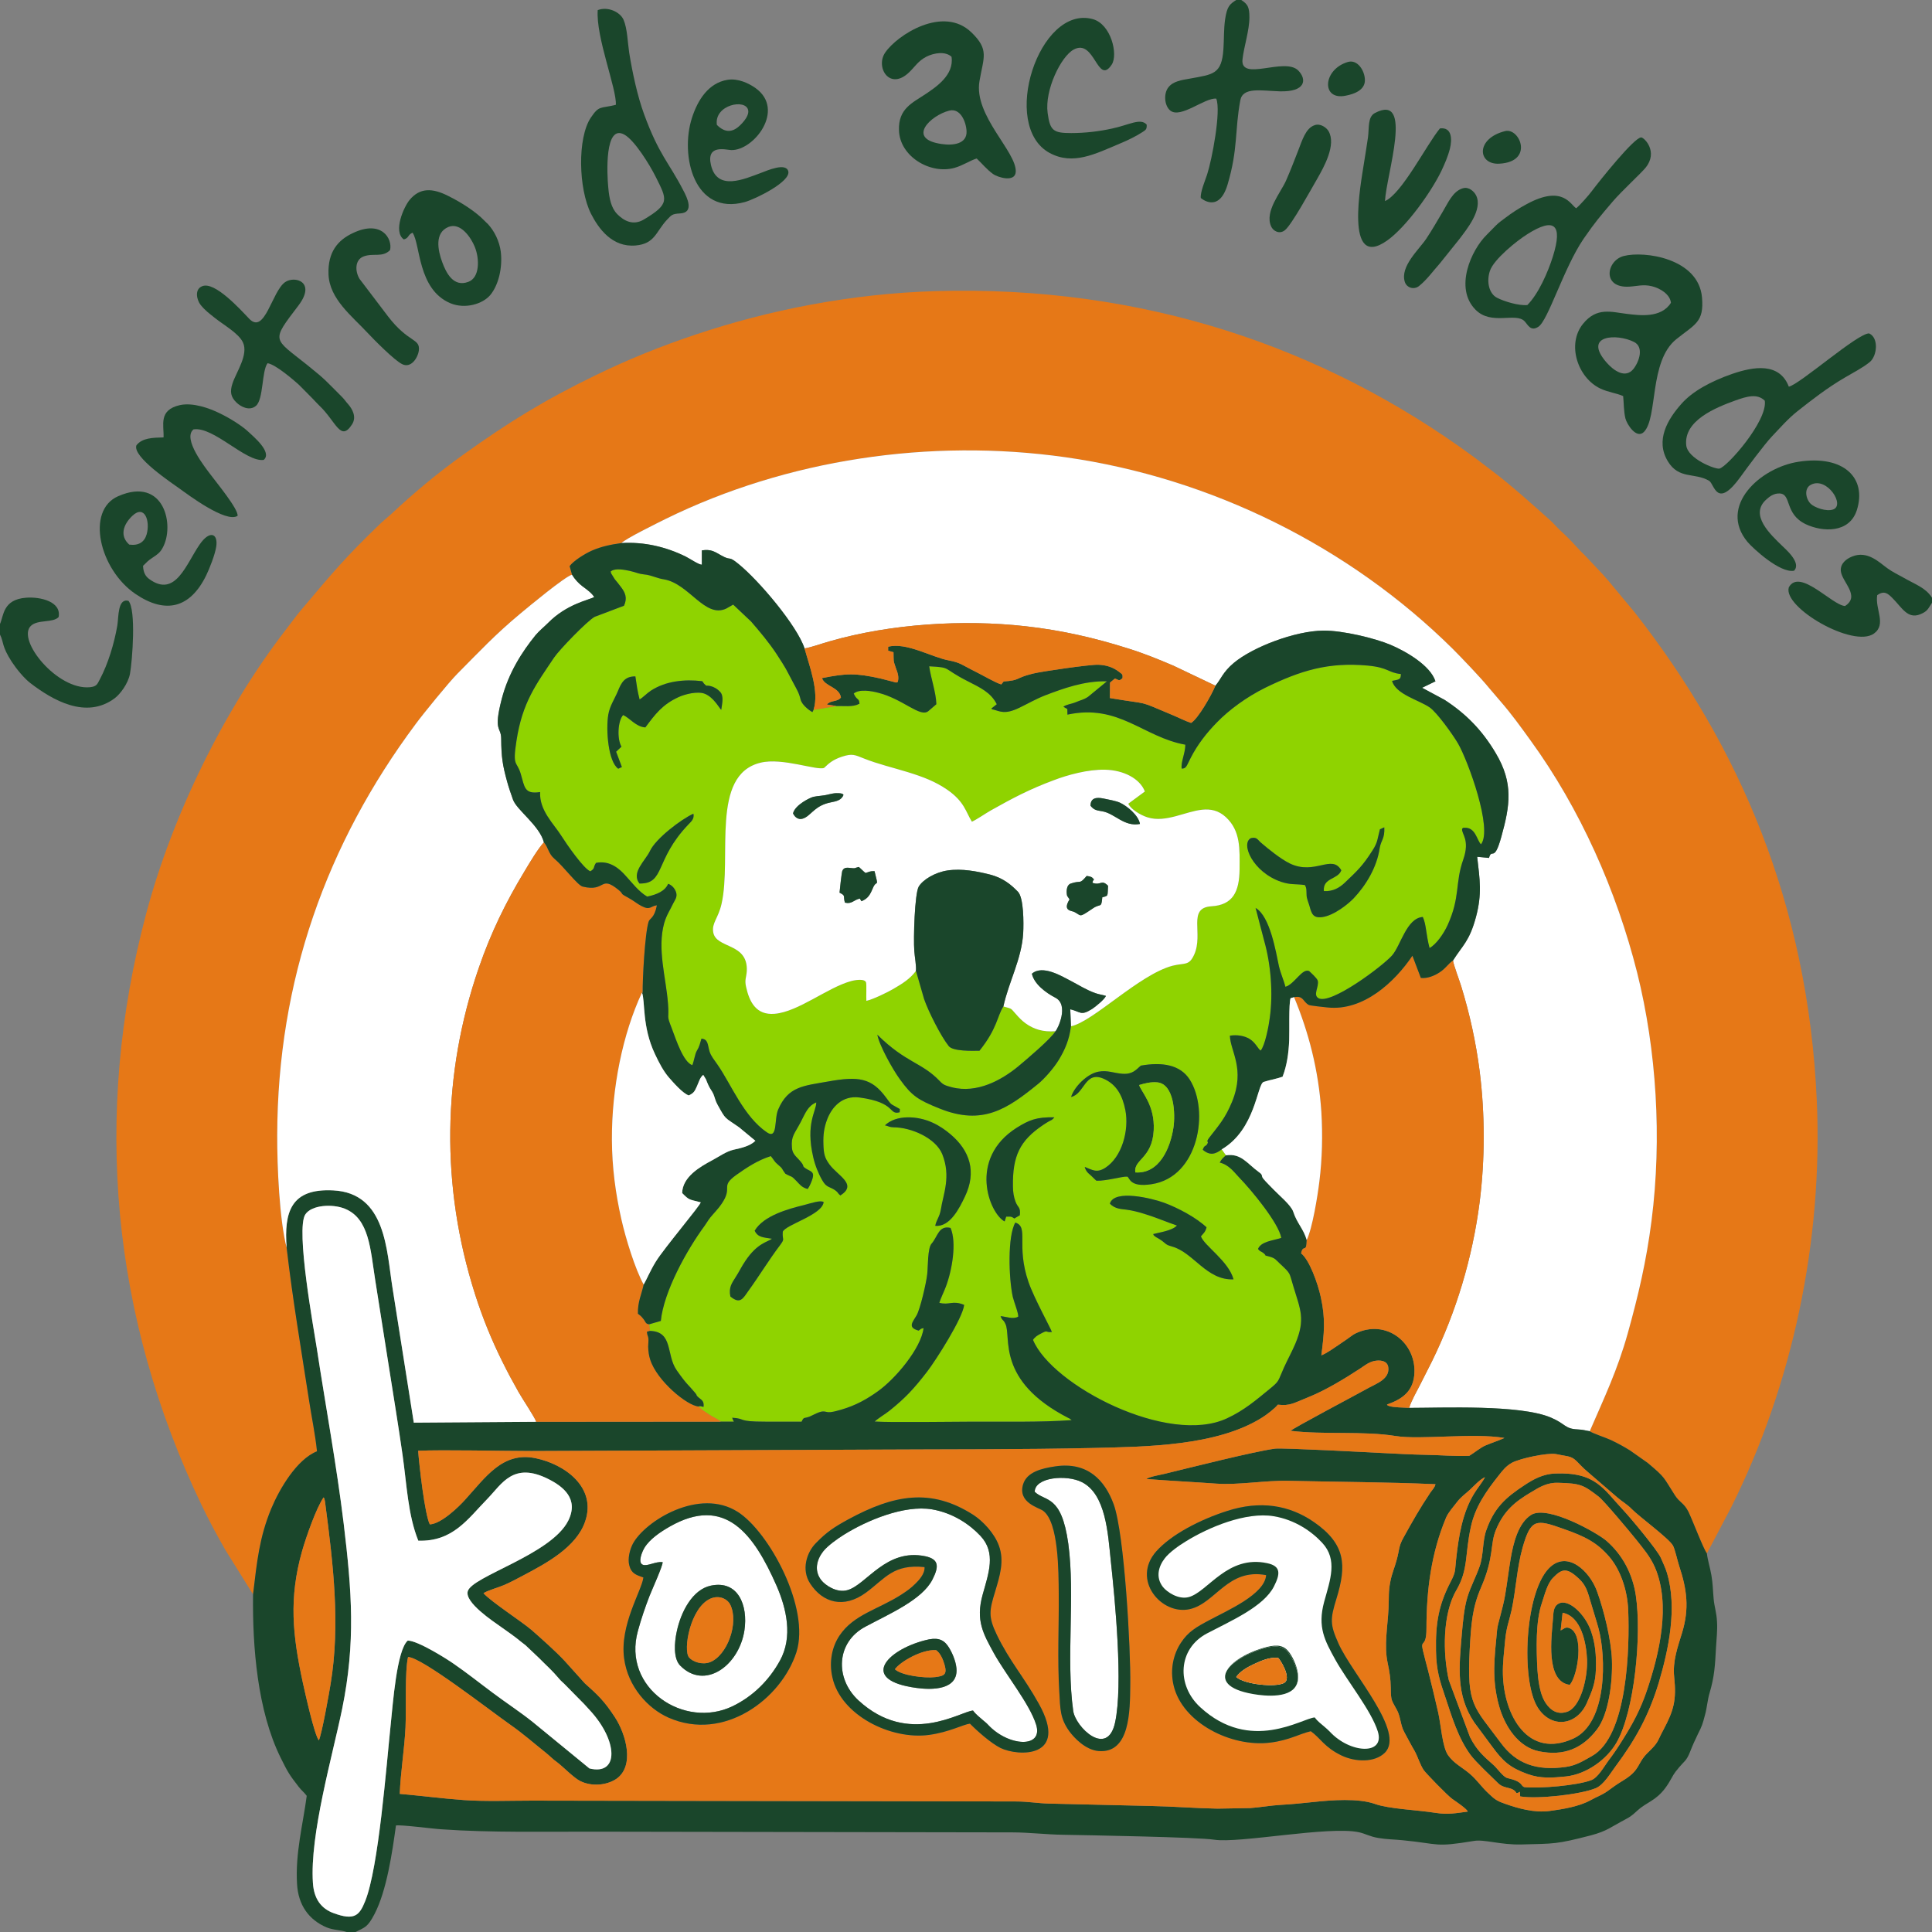 <?xml version="1.0" encoding="UTF-8"?>
<!DOCTYPE svg PUBLIC "-//W3C//DTD SVG 1.1//EN" "http://www.w3.org/Graphics/SVG/1.1/DTD/svg11.dtd">
<!-- Creator: CorelDRAW X8 -->
<svg xmlns="http://www.w3.org/2000/svg" xml:space="preserve" width="140px" height="140px" version="1.1" style="shape-rendering:geometricPrecision; text-rendering:geometricPrecision; image-rendering:optimizeQuality; fill-rule:evenodd; clip-rule:evenodd"
viewBox="0 0 13750 13750"
 xmlns:xlink="http://www.w3.org/1999/xlink">
 <rect x="0" y="0" width="13750" height="13750" fill="#808080" stroke="none"/>
 <defs>
  <style type="text/css">
   <![CDATA[
    .fil4 {fill:#19462B}
    .fil3 {fill:#1A462B}
    .fil1 {fill:#8FD300}
    .fil0 {fill:#E67817}
    .fil2 {fill:white}
   ]]>
  </style>
 </defs>
 <g id="Capa_x0020_1">
  <path class="fil0" d="M1801 11347c28,-235 45,-405 129,-609 60,-144 183,-352 326,-409 -12,-119 -39,-247 -57,-366 -57,-369 -115,-706 -159,-1083 -51,-198 -68,-580 -67,-802 3,-1099 350,-2073 986,-2926 53,-72 238,-299 296,-357 161,-162 266,-276 447,-427 66,-55 318,-264 369,-278l-17 -61c26,-36 105,-87 160,-111 65,-28 129,-42 209,-53 29,-31 255,-142 315,-172 864,-424 1880,-575 2844,-439 1043,148 2022,638 2755,1362 62,62 203,209 262,282l82 96c75,86 142,179 212,276 353,486 612,1070 759,1654 137,550 177,1176 102,1763 -37,291 -95,535 -169,801 -73,262 -167,458 -271,698 17,14 120,48 149,62 55,26 91,46 138,75l125 88c132,111 109,99 195,232 34,52 64,53 96,117 36,77 103,256 131,296l171 -325c439,-876 656,-1903 611,-2900 -62,-1391 -551,-2521 -1293,-3469l-172 -207c-19,-24 -38,-43 -57,-66l-123 -131c-42,-39 -80,-85 -122,-127 -22,-22 -40,-39 -63,-60 -23,-22 -41,-44 -65,-66 -113,-101 -277,-249 -404,-345 -51,-38 -93,-72 -145,-110 -1062,-779 -2351,-1222 -3831,-1178 -598,18 -1183,134 -1704,309 -252,84 -485,179 -713,290 -364,177 -616,332 -941,565 -182,130 -351,271 -512,422l-70 61c-253,242 -349,358 -570,620 -38,45 -73,94 -111,143 -437,566 -806,1316 -993,2018 -384,1441 -245,2877 392,4208 54,113 113,222 174,328l194 311z"/>
  <path class="fil1" d="M8239 8811c-9,-5 -9,-4 -17,-10 -18,-14 -6,-4 -15,-18 44,-12 136,-24 169,-61 -77,-26 -152,-59 -232,-83 -43,-13 -82,-24 -128,-30 -31,-4 -82,-4 -117,-43 31,-105 304,-36 386,-6 100,37 229,106 302,175 -9,35 -22,42 -40,64 23,67 197,176 232,306 -191,9 -284,-190 -436,-233 -61,-17 -36,-21 -104,-61zm-2868 -52c63,-107 238,-155 352,-183 51,-13 115,-36 139,-21 -10,92 -269,160 -291,211 -5,65 19,44 -21,98 -78,103 -146,216 -225,325 -37,52 -57,96 -127,38 -13,-66 11,-95 39,-140 24,-37 41,-74 67,-112 87,-131 162,-136 190,-159 -62,-10 -100,-9 -123,-57zm1264 -770c50,22 95,54 129,83 139,117 188,268 103,445 -37,77 -105,218 -211,207 9,-44 31,-62 40,-116 17,-110 74,-234 10,-394 -47,-115 -222,-191 -347,-191 -30,-1 -34,-8 -61,-14 80,-77 232,-68 337,-20zm515 704c-108,-56 -263,-446 86,-667 87,-54 140,-77 268,-74 -18,22 -19,17 -43,31 -15,8 -27,17 -38,24 -165,111 -217,220 -214,436 0,38 6,77 18,108 17,47 38,37 31,98l-39 23c-23,-17 -29,-13 -58,-13l-11 34zm969 -1109c153,-27 281,-6 348,99 141,221 65,695 -272,745 -157,24 -154,-46 -172,-54 -36,-3 -149,32 -220,29 -18,-15 -26,-26 -47,-44 -17,-14 -29,-27 -36,-54 54,21 85,45 145,7 121,-77 172,-270 144,-412 -20,-100 -60,-181 -155,-223 -134,-58 -135,109 -231,130 21,-71 115,-166 195,-180 65,-12 110,11 171,15 73,5 97,-30 130,-58zm1733 -1696c4,83 -23,89 -33,149 -20,137 -99,265 -183,354 -38,41 -142,125 -226,136 -67,9 -76,-27 -91,-81 -7,-24 -19,-50 -20,-73 -2,-34 2,-49 -12,-74 -67,-10 -100,0 -169,-23 -201,-68 -291,-273 -215,-311 43,-10 47,12 72,33 56,48 139,115 204,147 179,87 300,-69 367,49 -24,67 -133,51 -124,148 65,4 112,-25 148,-59 90,-86 127,-119 197,-229 40,-61 35,-82 54,-152l31 -14zm-5301 400c-61,-78 41,-161 75,-232 41,-88 221,-225 309,-265 8,39 -18,57 -36,77 -242,253 -164,423 -348,420zm3071 1016c-12,97 -44,169 -86,238 -36,60 -105,138 -150,174 -215,174 -391,298 -700,173 -152,-61 -196,-89 -281,-207 -50,-68 -148,-243 -161,-318 204,202 317,196 444,330 26,28 42,32 86,44 181,47 358,-54 472,-148 59,-49 234,-197 266,-251 -89,7 -155,-14 -213,-56 -30,-22 -48,-42 -70,-67 -39,-43 -23,-35 -88,-53 -45,70 -42,155 -170,315 -52,1 -189,5 -219,-33 -56,-70 -145,-247 -175,-334l-56 -194c0,-3 -2,-4 -3,-6 -41,55 -93,88 -160,127 -41,24 -143,74 -192,85 -2,-25 2,-116 -2,-130 -8,-31 -82,-18 -109,-10 -166,46 -374,218 -541,232 -134,12 -181,-87 -204,-191 -12,-52 2,-66 5,-114 9,-204 -220,-156 -239,-276 -11,-65 36,-99 59,-200 76,-330 -82,-920 278,-1006 154,-38 402,58 452,37 37,-36 66,-59 125,-79 78,-26 94,-13 161,13 95,38 208,65 309,96 113,35 196,67 281,125 124,86 132,158 176,228 39,-18 92,-56 136,-81 155,-87 274,-150 446,-214 99,-38 245,-78 366,-75 132,3 248,63 283,155l-118 87c17,38 85,81 137,97 66,21 135,9 200,-8 133,-35 252,-91 358,7 105,98 98,226 97,372 -2,158 -47,253 -201,262 -173,11 -54,194 -122,344 -37,82 -67,57 -154,79 -238,63 -564,398 -723,431zm-3222 -1833c-71,-49 -89,-275 -71,-384 11,-64 43,-108 68,-167 25,-62 49,-107 125,-106 10,69 14,100 30,164 27,-16 49,-42 81,-63 105,-68 237,-82 365,-67 12,18 13,19 28,32 0,0 53,-6 100,45 27,30 13,84 7,127 -16,-15 -53,-88 -116,-114 -51,-21 -141,2 -187,23 -116,53 -167,122 -237,216 -67,-4 -111,-67 -158,-88 -38,40 -45,170 -12,225l-38 36 41 109 -26 12zm220 3954l6 47c167,5 113,170 190,280 75,107 78,97 133,163 16,19 0,11 23,31 22,19 40,24 35,67 -13,-2 -21,-9 -35,-3 15,19 49,39 73,56 24,17 68,35 85,52l93 0c-8,-17 -6,-9 -12,-28 102,6 30,28 234,28 87,0 174,1 260,0 17,-38 17,-20 59,-37 19,-8 45,-23 66,-30 41,-14 47,3 82,-1 21,-2 57,-12 77,-18 105,-31 181,-75 257,-129 125,-88 310,-307 327,-451 -26,6 -16,5 -35,18 -80,-22 -45,-58 -15,-108 26,-45 69,-230 76,-294 6,-52 2,-185 31,-217 44,-50 50,-132 135,-112 45,104 11,302 -34,420 -15,39 -34,76 -46,113 73,19 93,-20 177,15 -11,96 -201,393 -263,474 -94,122 -156,189 -270,280 -29,23 -77,51 -104,76 113,8 556,1 705,1 228,-1 471,5 697,-11l-9 -7c-9,-7 -4,-3 -14,-8 -520,-267 -403,-579 -449,-671 -17,-36 -20,-17 -34,-54 44,4 87,24 125,4 6,-16 -30,-107 -38,-141 -29,-133 -38,-433 18,-529 99,32 3,160 94,424 39,114 164,339 166,355 -52,4 -23,-18 -78,11 -25,13 -44,25 -56,45 134,324 962,755 1381,558 123,-57 209,-132 301,-207 74,-60 59,-54 103,-152 26,-58 57,-113 82,-172 74,-177 35,-243 -15,-411 -30,-98 -15,-84 -95,-159 -30,-27 -30,-38 -78,-51 -47,-13 -8,2 -39,-24 -19,-15 -22,-8 -39,-29 22,-54 105,-59 166,-79 -19,-105 -208,-335 -299,-429 -35,-36 -72,-91 -139,-107 12,-25 26,-35 44,-52l-30 -42c-45,35 -84,46 -135,3 12,-37 21,-20 33,-43 12,-22 -15,-5 13,-43 67,-87 114,-137 163,-257 95,-234 -13,-358 -16,-469 50,-8 102,0 140,23 43,26 59,70 79,83 31,-35 58,-177 65,-233 24,-174 8,-378 -39,-545l-62 -237c104,59 145,317 166,414 13,55 35,101 46,147 64,-17 119,-134 169,-112 17,16 51,46 61,67 12,43 -36,102 5,126 87,50 458,-229 524,-304 62,-70 103,-266 219,-274 25,53 22,122 48,221 47,-25 101,-102 129,-164 91,-201 51,-295 111,-466 50,-143 -15,-182 -8,-219 9,-6 -1,-6 16,-7 80,-4 88,88 118,118 86,-108 -93,-596 -163,-717 -36,-62 -151,-223 -203,-258 -80,-54 -239,-92 -267,-188 40,-10 65,-4 63,-49 -91,-9 -87,-46 -235,-60 -281,-26 -478,35 -729,157 -136,67 -262,161 -345,247 -72,73 -138,157 -187,253 -30,58 -31,77 -64,76 -7,-46 26,-110 26,-170 -301,-54 -472,-293 -839,-214l-1 -40 -28 -16c24,-18 54,-18 90,-33 37,-16 53,-16 86,-38l134 -110c-158,-5 -312,51 -440,100 -62,24 -123,59 -181,87 -108,53 -141,25 -188,14 -7,-2 -4,2 -14,-7l39 -31c-42,-84 -117,-118 -211,-166 -182,-93 -106,-95 -270,-104 12,85 49,187 51,270l-57 49c-58,48 -181,-87 -358,-131 -45,-12 -134,-28 -173,6 19,44 35,35 39,58 5,27 -2,12 -5,17 -38,22 -110,12 -157,14l-163 27 -8 16c-25,-13 -75,-52 -84,-89 -12,-50 -28,-73 -50,-115 -64,-120 -44,-90 -121,-209 -54,-82 -118,-158 -181,-231l-128 -121 -49 28c-153,72 -264,-178 -445,-208 -41,-6 -78,-24 -118,-32 -24,-4 -41,-4 -64,-11 -23,-7 -37,-12 -60,-17 -37,-8 -99,-20 -130,0 -7,13 -10,-18 -3,17l26 42c14,17 30,36 43,54 31,40 49,79 23,135l-209 79c-54,30 -251,234 -288,289 -129,192 -226,319 -268,591 -30,192 1,141 30,237 28,93 24,148 138,130 -7,131 98,227 150,310 38,60 159,235 207,254 36,-20 19,-30 41,-60 101,-20 171,47 210,91 44,47 93,114 154,149 69,-14 128,-40 149,-91 24,8 46,30 56,58 12,35 -7,56 -19,80 -24,51 -48,83 -65,142 -51,183 13,388 27,571 10,120 -14,74 27,178 32,85 82,239 146,262 12,-28 19,-79 31,-100 21,-35 22,-49 34,-89 49,4 43,43 58,92 10,32 32,58 57,94 96,138 186,369 351,481 79,53 50,-92 80,-162 71,-166 181,-169 356,-200 216,-39 309,-25 411,113 47,63 25,39 99,83l-1 23c-82,21 -21,-69 -285,-105 -125,-17 -199,70 -232,158 -21,56 -28,107 -26,171 2,73 9,100 43,147 60,82 202,142 78,221 -20,-15 -14,-19 -32,-33 -42,-32 -66,-19 -97,-75 -27,-46 -51,-106 -64,-163 -57,-243 23,-330 21,-391 -59,25 -76,73 -109,137 -45,87 -71,101 -64,185 3,38 21,55 45,80 59,62 17,44 55,69 29,19 60,20 48,66 -6,23 -22,61 -36,79 -42,-11 -56,-32 -80,-57 -41,-43 -30,-24 -79,-52 -27,-36 -16,-35 -52,-64 -25,-20 -29,-34 -51,-61 -93,29 -171,81 -246,134 -119,86 -20,82 -104,205 -23,35 -55,66 -81,98 -16,20 -26,39 -39,57 -129,175 -292,470 -313,679l-83 24z"/>
  <path class="fil2" d="M4423 3865c161,-10 317,27 457,96 30,15 92,58 115,58l0 -102c68,-10 91,10 140,37 73,41 44,-3 120,59 148,120 419,442 471,602 52,-9 125,-36 179,-51 435,-125 950,-157 1395,-107 259,29 496,84 729,158 112,35 218,78 323,123l298 142c39,-44 51,-95 131,-162 134,-112 434,-228 638,-230 137,-1 365,54 477,101 106,45 283,145 320,260l-95 46 160 86c151,98 267,215 364,379 127,213 102,372 40,595 -52,190 -67,76 -88,151l-84 -8c19,163 35,264 -8,426 -47,177 -98,206 -164,312 4,32 47,145 59,185 61,199 104,396 131,605 38,304 38,624 0,926 -51,401 -168,786 -340,1137 -29,57 -56,111 -83,164 -23,45 -66,121 -79,167 236,0 789,-25 1009,69 104,44 98,80 189,84 42,2 50,7 87,13 104,-240 198,-436 271,-698 74,-266 132,-510 169,-801 75,-587 35,-1213 -102,-1763 -147,-584 -406,-1168 -759,-1654 -70,-97 -137,-190 -212,-276l-82 -96c-59,-73 -200,-220 -262,-282 -733,-724 -1712,-1214 -2755,-1362 -964,-136 -1980,15 -2844,439 -60,30 -286,141 -315,172z"/>
  <path class="fil3" d="M2303 10657c6,9 4,3 8,20 2,6 3,18 4,25 56,427 108,858 38,1282 -11,68 -63,361 -84,402 -32,-41 -97,-335 -114,-412 -73,-338 -100,-599 -5,-935 29,-102 102,-309 153,-382zm8869 1334c57,-64 106,-363 -3,-404 -28,-11 -39,6 -62,17l14 -126c133,25 169,217 174,333 5,130 -45,340 -143,372 -83,28 -135,-31 -162,-80 -31,-57 -43,-145 -48,-216 -8,-146 -14,-348 32,-480 20,-60 38,-136 78,-177 59,-61 93,-75 168,-10 55,47 72,80 96,166 19,66 41,132 60,201 56,204 64,675 -178,786 -323,148 -495,-164 -502,-458 -2,-80 9,-162 16,-241 9,-95 27,-130 46,-215 31,-145 38,-302 78,-444 59,-207 95,-204 291,-134 158,55 240,99 325,197 76,88 130,230 136,383 10,257 -2,895 -259,1037 -58,32 -108,66 -184,77 -210,30 -355,-23 -463,-170 -192,-260 -244,-265 -222,-668 10,-175 17,-293 81,-440 95,-219 62,-306 106,-410 56,-135 136,-200 253,-269 55,-33 110,-68 190,-65 160,4 180,16 287,98 36,27 215,241 269,308 46,59 98,117 133,198 112,264 32,608 -58,874 -47,139 -103,240 -172,350 -36,58 -65,101 -103,151 -31,42 -74,121 -123,138 -100,37 -361,60 -474,49 -31,-11 -5,-38 -122,-65 -28,-7 -71,-68 -95,-90 -67,-60 -119,-101 -170,-201l-151 -406c-43,-188 -45,-470 53,-638 88,-151 60,-252 104,-452 31,-144 110,-255 198,-366 29,-37 52,-67 95,-91 62,-32 246,-70 308,-62 28,4 48,10 75,14 74,11 74,46 162,119l203 175c33,29 75,53 103,83 55,56 269,212 295,262 14,27 32,109 43,142 56,169 74,304 21,478 -30,99 -68,200 -56,314 18,167 -5,241 -75,373 -50,92 -31,87 -114,167 -78,77 -49,121 -175,197 -46,28 -72,47 -110,75 -46,32 -73,38 -121,65 -82,45 -196,64 -294,77 -107,14 -223,-19 -316,-52 -63,-22 -75,-35 -114,-71 -51,-46 -84,-99 -138,-144 -53,-45 -110,-71 -152,-130 -41,-58 -51,-217 -70,-302 -22,-98 -47,-199 -72,-299 -13,-49 -26,-98 -38,-148 -18,-78 26,-13 26,-152 0,-279 35,-541 140,-791 16,-37 51,-75 76,-108 31,-41 61,-59 95,-91 29,-27 70,-73 106,-88 -22,41 -55,79 -77,116 -84,136 -111,305 -129,470 -9,81 -2,87 -37,155 -87,166 -110,297 -106,496 2,139 27,213 66,328 47,141 92,293 180,412 38,51 145,151 197,202 44,43 103,21 130,70 18,-6 8,0 24,-10l2 33c123,21 433,-14 539,-59 56,-24 102,-104 140,-155 139,-187 235,-357 307,-594 71,-239 133,-534 59,-782 -10,-33 -30,-77 -44,-108 -24,-55 -216,-285 -266,-338 -143,-152 -196,-273 -485,-262 -89,3 -157,42 -218,82 -139,91 -218,164 -274,324 -27,78 -18,175 -47,256 -26,74 -63,142 -86,216 -24,79 -32,174 -40,261 -20,238 -43,436 88,632l129 174c75,102 124,148 251,194 93,33 173,27 273,17 146,-16 291,-120 361,-243 126,-222 179,-759 136,-1046 -23,-152 -94,-288 -209,-388 -64,-56 -419,-257 -535,-185 -92,57 -127,199 -146,308 -15,88 -25,175 -40,263 -18,104 -53,203 -57,246 -19,202 -40,351 14,544 42,148 138,292 284,322 178,36 309,-20 413,-156 82,-107 112,-335 106,-496 -5,-140 -57,-353 -107,-489 -52,-142 -212,-294 -341,-162 -172,175 -201,797 -81,990 96,154 279,132 351,-32 34,-79 61,-136 64,-239 3,-98 -4,-182 -34,-269 -42,-124 -164,-238 -233,-197 -38,22 -35,67 -39,113 -9,118 -55,442 120,464zm-1987 -1808c234,29 517,0 747,37 177,29 551,-24 775,14 -42,19 -86,33 -132,52 -37,15 -83,54 -118,75 -92,5 -213,-6 -309,-7 -103,-2 -208,-8 -310,-13 -81,-4 -714,-38 -764,-31 -154,21 -603,135 -785,179 -31,8 -105,19 -131,37 166,13 331,21 498,33 163,11 349,-24 515,-20 349,8 697,9 1045,24 -4,22 -22,40 -35,58 -74,110 -128,205 -193,323 -35,62 -28,87 -48,158 -15,57 -33,92 -45,154 -15,73 -9,116 -13,191 -6,128 -33,265 -6,389 13,61 21,111 22,175 1,101 6,86 46,163 26,52 22,103 51,155 23,42 48,91 73,133 23,42 38,96 64,135 11,18 169,182 205,207 20,14 104,70 109,89 -83,11 -141,23 -229,9 -134,-21 -332,-28 -430,-63 -121,-43 -310,-28 -441,-14 -75,8 -155,16 -229,20 -73,4 -148,18 -220,23l-234 4c-158,-3 -315,-16 -475,-19l-722 -17c-82,-2 -150,-15 -233,-15 -165,0 -330,-1 -495,-1l-2950 -5c-157,0 -334,7 -488,-4 -153,-11 -303,-31 -455,-44 6,-155 33,-314 41,-474 6,-128 -6,-394 18,-500 97,2 569,370 725,480 96,67 167,131 254,200 29,23 53,49 82,69 45,34 120,113 167,135 79,38 182,30 252,-15 136,-91 72,-319 -8,-441 -75,-115 -121,-158 -214,-241l-143 -159c-62,-67 -167,-160 -234,-219 -68,-59 -289,-202 -344,-263 24,-18 109,-42 146,-58 47,-20 96,-47 138,-69 159,-84 378,-200 440,-385 82,-242 -145,-406 -353,-449 -236,-49 -357,137 -505,299 -35,39 -164,168 -248,172 -36,-68 -76,-427 -83,-524 185,-8 592,2 805,2l2413 -10c532,-3 1065,0 1595,-12 368,-9 871,-13 1193,-216 31,-19 93,-66 112,-92 90,10 111,-11 217,-53 125,-50 262,-134 372,-206 28,-19 57,-42 94,-51 43,-10 96,-4 103,42 13,84 -82,117 -135,146 -88,49 -542,289 -560,308zm-6208 782c247,8 353,-156 492,-298 103,-106 184,-267 435,-140 103,52 218,140 140,296 -121,241 -685,395 -715,502 -23,80 182,215 237,254 54,39 94,65 143,106 12,10 19,14 31,24l95 90c60,61 89,83 149,154 11,13 19,18 31,30l123 125c24,23 37,40 60,64 201,217 209,466 -3,414l-404 -331c-86,-69 -190,-137 -282,-206 -93,-69 -180,-139 -280,-208 -50,-35 -256,-165 -327,-165 -79,68 -106,455 -121,593 -31,295 -86,1023 -182,1261 -41,103 -77,140 -224,86 -89,-32 -141,-102 -148,-216 -23,-343 139,-902 208,-1237 97,-476 69,-837 11,-1320 -51,-418 -128,-833 -191,-1245 -21,-137 -152,-849 -82,-955 45,-68 193,-76 280,-41 176,70 183,292 217,506 33,206 66,416 98,621 33,210 67,416 97,626 30,210 38,427 112,610zm5748 -2743c-18,17 -32,27 -44,52 67,16 104,71 139,107 91,94 280,324 299,429 -61,20 -144,25 -166,79 17,21 20,14 39,29 31,26 -8,11 39,24 48,13 48,24 78,51 80,75 65,61 95,159 50,168 89,234 15,411 -25,59 -56,114 -82,172 -44,98 -29,92 -103,152 -92,75 -178,150 -301,207 -419,197 -1247,-234 -1381,-558 12,-20 31,-32 56,-45 55,-29 26,-7 78,-11 -2,-16 -127,-241 -166,-355 -91,-264 5,-392 -94,-424 -56,96 -47,396 -18,529 8,34 44,125 38,141 -38,20 -81,0 -125,-4 14,37 17,18 34,54 46,92 -71,404 449,671 10,5 5,1 14,8l9 7c-226,16 -469,10 -697,11 -149,0 -592,7 -705,-1 27,-25 75,-53 104,-76 114,-91 176,-158 270,-280 62,-81 252,-378 263,-474 -84,-35 -104,4 -177,-15 12,-37 31,-74 46,-113 45,-118 79,-316 34,-420 -85,-20 -91,62 -135,112 -29,32 -25,165 -31,217 -7,64 -50,249 -76,294 -30,50 -65,86 15,108 19,-13 9,-12 35,-18 -17,144 -202,363 -327,451 -76,54 -152,98 -257,129 -20,6 -56,16 -77,18 -35,4 -41,-13 -82,1 -21,7 -47,22 -66,30 -42,17 -42,-1 -59,37 -86,1 -173,0 -260,0 -204,0 -132,-22 -234,-28 6,19 4,11 12,28l-93 0 -1314 1 -871 6 -152 -962c-42,-264 -46,-672 -421,-691 -303,-16 -351,155 -332,408 44,377 102,714 159,1083 18,119 45,247 57,366 -143,57 -266,265 -326,409 -84,204 -101,374 -129,609 -5,373 31,828 196,1162 52,106 64,124 129,208 20,26 38,38 57,64 -27,204 -82,408 -69,626 8,152 85,257 210,310 48,20 104,19 143,33l64 0c65,-34 84,-31 134,-127 87,-166 127,-441 153,-631 33,-7 267,24 324,27 351,25 744,16 1100,17l2963 5c115,0 237,15 358,17 173,3 962,17 1078,35 178,28 816,-99 1030,-53 47,10 77,31 140,41 57,10 114,10 172,16 267,26 222,52 506,5 76,-13 190,29 339,25 236,-6 248,-1 495,-65 116,-31 139,-58 253,-118 48,-25 67,-53 105,-81 62,-46 128,-63 196,-175 37,-61 27,-55 74,-111 37,-44 51,-44 77,-109 20,-51 34,-81 57,-129 28,-55 32,-67 50,-136 14,-50 17,-104 32,-154 35,-118 39,-195 46,-327 3,-59 11,-119 7,-179 -3,-67 -19,-107 -24,-164 -6,-64 -5,-105 -16,-168 -9,-54 -26,-104 -32,-155 -28,-40 -95,-219 -131,-296 -32,-64 -62,-65 -96,-117 -86,-133 -63,-121 -195,-232l-125 -88c-47,-29 -83,-49 -138,-75 -29,-14 -132,-48 -149,-62 -37,-6 -45,-11 -87,-13 -91,-4 -85,-40 -189,-84 -220,-94 -773,-69 -1009,-69 -35,-3 -112,-2 -144,-14 -13,-4 -7,-3 -14,-10 99,-35 181,-85 194,-206 24,-227 -197,-410 -422,-298 -16,8 -40,28 -61,42 -20,13 -39,27 -57,39 -36,24 -81,57 -121,73 20,-158 31,-255 -4,-415 -21,-97 -81,-265 -140,-311 14,-69 39,3 40,-95 -24,-82 -69,-118 -96,-201 -15,-47 -104,-120 -139,-157 -24,-25 -53,-53 -74,-78 -19,-25 1,-24 -30,-46 -88,-64 -127,-136 -236,-121z"/>
  <path class="fil0" d="M9011 11210c-274,-51 -359,200 -543,242 -201,46 -418,-208 -239,-411 107,-120 312,-226 503,-287 237,-77 444,-43 620,79 226,157 232,308 160,543 -46,149 -47,184 14,321 97,217 479,632 329,778 -72,70 -208,66 -307,19 -123,-59 -149,-123 -219,-173 -83,19 -152,64 -288,81 -279,35 -625,-141 -688,-405 -28,-116 -1,-226 52,-306 52,-79 109,-111 203,-161 126,-68 394,-183 403,-320zm-2431 -57c-222,-23 -278,79 -416,181 -159,117 -309,73 -398,-64 -65,-99 -24,-222 40,-287 78,-80 128,-113 230,-169 326,-177 590,-226 892,-32 66,43 148,128 181,218 41,111 5,220 -26,325 -42,137 -51,180 11,309 91,189 193,300 299,491 218,390 -146,377 -273,315 -68,-34 -167,-122 -217,-173 -48,6 -146,60 -289,80 -275,38 -632,-141 -690,-410 -25,-111 -2,-218 51,-297 101,-150 274,-185 438,-290 46,-30 69,-46 105,-82 22,-22 65,-67 62,-115zm-2001 74c-52,-18 -86,-29 -100,-85 -14,-50 5,-117 25,-155 86,-161 473,-403 748,-226 221,142 516,683 416,998 -107,332 -515,640 -911,465 -146,-65 -288,-220 -315,-420 -33,-238 125,-482 137,-577zm2932 -791c230,-34 353,100 415,270 77,211 122,1037 118,1284 -2,187 -1,491 -226,472 -92,-8 -172,-92 -208,-141 -65,-91 -64,-154 -71,-281 -14,-233 -2,-463 -4,-696 -1,-164 -1,-508 -110,-591 -29,-23 -185,-57 -143,-191 27,-84 126,-111 229,-126zm1674 -253c18,-19 472,-259 560,-308 53,-29 148,-62 135,-146 -7,-46 -60,-52 -103,-42 -37,9 -66,32 -94,51 -110,72 -247,156 -372,206 -106,42 -127,63 -217,53 -19,26 -81,73 -112,92 -322,203 -825,207 -1193,216 -530,12 -1063,9 -1595,12l-2413 10c-213,0 -620,-10 -805,-2 7,97 47,456 83,524 84,-4 213,-133 248,-172 148,-162 269,-348 505,-299 208,43 435,207 353,449 -62,185 -281,301 -440,385 -42,22 -91,49 -138,69 -37,16 -122,40 -146,58 55,61 276,204 344,263 67,59 172,152 234,219l143 159c93,83 139,126 214,241 80,122 144,350 8,441 -70,45 -173,53 -252,15 -47,-22 -122,-101 -167,-135 -29,-20 -53,-46 -82,-69 -87,-69 -158,-133 -254,-200 -156,-110 -628,-478 -725,-480 -24,106 -12,372 -18,500 -8,160 -35,319 -41,474 152,13 302,33 455,44 154,11 331,4 488,4l2950 5c165,0 330,1 495,1 83,0 151,13 233,15l722 17c160,3 317,16 475,19l234 -4c72,-5 147,-19 220,-23 74,-4 154,-12 229,-20 131,-14 320,-29 441,14 98,35 296,42 430,63 88,14 146,2 229,-9 -5,-19 -89,-75 -109,-89 -36,-25 -194,-189 -205,-207 -26,-39 -41,-93 -64,-135 -25,-42 -50,-91 -73,-133 -29,-52 -25,-103 -51,-155 -40,-77 -45,-62 -46,-163 -1,-64 -9,-114 -22,-175 -27,-124 0,-261 6,-389 4,-75 -2,-118 13,-191 12,-62 30,-97 45,-154 20,-71 13,-96 48,-158 65,-118 119,-213 193,-323 13,-18 31,-36 35,-58 -348,-15 -696,-16 -1045,-24 -166,-4 -352,31 -515,20 -167,-12 -332,-20 -498,-33 26,-18 100,-29 131,-37 182,-44 631,-158 785,-179 50,-7 683,27 764,31 102,5 207,11 310,13 96,1 217,12 309,7 35,-21 81,-60 118,-75 46,-19 90,-33 132,-52 -224,-38 -598,15 -775,-14 -230,-37 -513,-8 -747,-37z"/>
  <path class="fil2" d="M2040 8880c-19,-253 29,-424 332,-408 375,19 379,427 421,691l152 962 871 -6c-5,-25 -103,-171 -125,-211 -43,-76 -78,-141 -117,-220 -76,-153 -140,-310 -194,-480 -243,-764 -234,-1562 28,-2321 86,-250 193,-468 325,-686 34,-57 97,-163 138,-206 -32,-121 -193,-229 -220,-304 -15,-42 -30,-85 -42,-129 -32,-116 -41,-174 -42,-303 0,-91 -58,-46 4,-285 49,-188 146,-337 241,-454 26,-31 60,-58 87,-85 136,-139 296,-165 330,-186 -18,-29 -53,-54 -83,-76 -27,-20 -56,-51 -75,-83 -51,14 -303,223 -369,278 -181,151 -286,265 -447,427 -58,58 -243,285 -296,357 -636,853 -983,1827 -986,2926 -1,222 16,604 67,802z"/>
  <path class="fil2" d="M5975 6353c0,-10 16,-148 19,-153 9,-22 23,-27 55,-23 48,5 24,2 63,-7 17,14 35,34 48,43 27,-8 32,-14 64,-13 32,130 16,53 -12,121 -20,48 -35,74 -81,93l-12 -19c-46,11 -56,41 -106,29 -14,-52 8,-47 -38,-71zm1620 23c-4,-12 -12,-75 26,-88 77,-26 57,11 113,-54 33,5 36,7 52,25 -11,16 -6,4 -11,24 63,22 61,-28 111,21 -5,76 5,70 -41,82 -7,82 -12,41 -67,79 -103,69 -78,53 -133,25 -18,-9 -85,-6 -33,-89l-17 -25zm258 -693c35,7 89,17 116,29 53,24 134,91 144,152 -113,22 -179,-75 -268,-90 -45,-7 -61,-11 -84,-40 1,-54 39,-62 92,-51zm-2209 106c14,-61 123,-113 145,-118 37,-8 67,-6 112,-18 19,-4 34,-8 53,-8 51,-1 47,12 49,13 -15,36 -46,44 -93,53 -104,21 -133,83 -180,108 -44,24 -72,-1 -86,-30zm874 1122c6,-27 -9,-107 -11,-143 -7,-92 3,-406 31,-457 30,-51 118,-103 206,-116 102,-15 209,6 301,29 94,24 152,73 200,123 41,43 41,221 37,295 -11,184 -104,349 -141,521 65,18 49,10 88,53 22,25 40,45 70,67 58,42 124,63 213,56 14,-12 100,-187 -2,-239 -66,-34 -150,-96 -166,-170 75,-66 213,18 273,49 62,32 111,65 178,89 28,10 53,12 76,20 -11,26 -76,78 -99,93 -82,51 -79,20 -155,2l5 121c159,-33 485,-368 723,-431 87,-22 117,3 154,-79 68,-150 -51,-333 122,-344 154,-9 199,-104 201,-262 1,-146 8,-274 -97,-372 -106,-98 -225,-42 -358,-7 -65,17 -134,29 -200,8 -52,-16 -120,-59 -137,-97l118 -87c-35,-92 -151,-152 -283,-155 -121,-3 -267,37 -366,75 -172,64 -291,127 -446,214 -44,25 -97,63 -136,81 -44,-70 -52,-142 -176,-228 -85,-58 -168,-90 -281,-125 -101,-31 -214,-58 -309,-96 -67,-26 -83,-39 -161,-13 -59,20 -88,43 -125,79 -50,21 -298,-75 -452,-37 -360,86 -202,676 -278,1006 -23,101 -70,135 -59,200 19,120 248,72 239,276 -3,48 -17,62 -5,114 23,104 70,203 204,191 167,-14 375,-186 541,-232 27,-8 101,-21 109,10 4,14 0,105 2,130 49,-11 151,-61 192,-85 67,-39 119,-72 160,-127z"/>
  <path class="fil0" d="M3816 10119l1314 -1c-17,-17 -61,-35 -85,-52 -24,-17 -58,-37 -73,-56 -81,-5 -295,-181 -344,-332 -10,-30 -14,-60 -15,-94 0,-17 3,-40 2,-55 -2,-25 -8,-18 -11,-51l22 -6 -6 -47c-27,-3 -24,-17 -42,-39 -14,-18 -18,-21 -38,-36 -2,-86 25,-134 41,-208 -61,-110 -128,-328 -159,-466 -41,-182 -66,-367 -67,-563 -2,-369 77,-756 214,-1049l5 3c-2,-86 15,-422 42,-507 8,-26 41,-23 59,-117 -47,6 -47,38 -110,5 -29,-15 -52,-35 -84,-53 -84,-46 -33,-23 -77,-60 -137,-112 -89,16 -257,-25 -38,-10 -133,-141 -201,-198 -43,-36 -43,-80 -75,-117 -41,43 -104,149 -138,206 -132,218 -239,436 -325,686 -262,759 -271,1557 -28,2321 54,170 118,327 194,480 39,79 74,144 117,220 22,40 120,186 125,211z"/>
  <path class="fil2" d="M2255 9598c63,412 140,827 191,1245 58,483 86,844 -11,1320 -69,335 -231,894 -208,1237 7,114 59,184 148,216 147,54 183,17 224,-86 96,-238 151,-966 182,-1261 15,-138 42,-525 121,-593 71,0 277,130 327,165 100,69 187,139 280,208 92,69 196,137 282,206l404 331c212,52 204,-197 3,-414 -23,-24 -36,-41 -60,-64l-123 -125c-12,-12 -20,-17 -31,-30 -60,-71 -89,-93 -149,-154l-95 -90c-12,-10 -19,-14 -31,-24 -49,-41 -89,-67 -143,-106 -55,-39 -260,-174 -237,-254 30,-107 594,-261 715,-502 78,-156 -37,-244 -140,-296 -251,-127 -332,34 -435,140 -139,142 -245,306 -492,298 -74,-183 -82,-400 -112,-610 -30,-210 -64,-416 -97,-626 -32,-205 -65,-415 -98,-621 -34,-214 -41,-436 -217,-506 -87,-35 -235,-27 -280,41 -70,106 61,818 82,955z"/>
  <path class="fil0" d="M9210 7097c103,248 174,517 194,816 10,165 6,334 -14,495 -13,107 -50,334 -90,417 -1,98 -26,26 -40,95 59,46 119,214 140,311 35,160 24,257 4,415 40,-16 85,-49 121,-73 18,-12 37,-26 57,-39 21,-14 45,-34 61,-42 225,-112 446,71 422,298 -13,121 -95,171 -194,206 7,7 1,6 14,10 32,12 109,11 144,14 13,-46 56,-122 79,-167 27,-53 54,-107 83,-164 172,-351 289,-736 340,-1137 38,-302 38,-622 0,-926 -27,-209 -70,-406 -131,-605 -12,-40 -55,-153 -59,-185 -35,23 -52,57 -98,86 -32,21 -85,44 -131,38l-60 -158c-125,186 -349,396 -605,368 -24,-3 -122,-12 -133,-18 -43,-24 -36,-68 -104,-55z"/>
  <path class="fil0" d="M11172 11991c-175,-22 -129,-346 -120,-464 4,-46 1,-91 39,-113 69,-41 191,73 233,197 30,87 37,171 34,269 -3,103 -30,160 -64,239 -72,164 -255,186 -351,32 -120,-193 -91,-815 81,-990 129,-132 289,20 341,162 50,136 102,349 107,489 6,161 -24,389 -106,496 -104,136 -235,192 -413,156 -146,-30 -242,-174 -284,-322 -54,-193 -33,-342 -14,-544 4,-43 39,-142 57,-246 15,-88 25,-175 40,-263 19,-109 54,-251 146,-308 116,-72 471,129 535,185 115,100 186,236 209,388 43,287 -10,824 -136,1046 -70,123 -215,227 -361,243 -100,10 -180,16 -273,-17 -127,-46 -176,-92 -251,-194l-129 -174c-131,-196 -108,-394 -88,-632 8,-87 16,-182 40,-261 23,-74 60,-142 86,-216 29,-81 20,-178 47,-256 56,-160 135,-233 274,-324 61,-40 129,-79 218,-82 289,-11 342,110 485,262 50,53 242,283 266,338 14,31 34,75 44,108 74,248 12,543 -59,782 -72,237 -168,407 -307,594 -38,51 -84,131 -140,155 -106,45 -416,80 -539,59l-2 -33c-16,10 -6,4 -24,10 -27,-49 -86,-27 -130,-70 -52,-51 -159,-151 -197,-202 -88,-119 -133,-271 -180,-412 -39,-115 -64,-189 -66,-328 -4,-199 19,-330 106,-496 35,-68 28,-74 37,-155 18,-165 45,-334 129,-470 22,-37 55,-75 77,-116 -36,15 -77,61 -106,88 -34,32 -64,50 -95,91 -25,33 -60,71 -76,108 -105,250 -140,512 -140,791 0,139 -44,74 -26,152 12,50 25,99 38,148 25,100 50,201 72,299 19,85 29,244 70,302 42,59 99,85 152,130 54,45 87,98 138,144 39,36 51,49 114,71 93,33 209,66 316,52 98,-13 212,-32 294,-77 48,-27 75,-33 121,-65 38,-28 64,-47 110,-75 126,-76 97,-120 175,-197 83,-80 64,-75 114,-167 70,-132 93,-206 75,-373 -12,-114 26,-215 56,-314 53,-174 35,-309 -21,-478 -11,-33 -29,-115 -43,-142 -26,-50 -240,-206 -295,-262 -28,-30 -70,-54 -103,-83l-203 -175c-88,-73 -88,-108 -162,-119 -27,-4 -47,-10 -75,-14 -62,-8 -246,30 -308,62 -43,24 -66,54 -95,91 -88,111 -167,222 -198,366 -44,200 -16,301 -104,452 -98,168 -96,450 -53,638l151 406c51,100 103,141 170,201 24,22 67,83 95,90 117,27 91,54 122,65 113,11 374,-12 474,-49 49,-17 92,-96 123,-138 38,-50 67,-93 103,-151 69,-110 125,-211 172,-350 90,-266 170,-610 58,-874 -35,-81 -87,-139 -133,-198 -54,-67 -233,-281 -269,-308 -107,-82 -127,-94 -287,-98 -80,-3 -135,32 -190,65 -117,69 -197,134 -253,269 -44,104 -11,191 -106,410 -64,147 -71,265 -81,440 -22,403 30,408 222,668 108,147 253,200 463,170 76,-11 126,-45 184,-77 257,-142 269,-780 259,-1037 -6,-153 -60,-295 -136,-383 -85,-98 -167,-142 -325,-197 -196,-70 -232,-73 -291,134 -40,142 -47,299 -78,444 -19,85 -37,120 -46,215 -7,79 -18,161 -16,241 7,294 179,606 502,458 242,-111 234,-582 178,-786 -19,-69 -41,-135 -60,-201 -24,-86 -41,-119 -96,-166 -75,-65 -109,-51 -168,10 -40,41 -58,117 -78,177 -46,132 -40,334 -32,480 5,71 17,159 48,216 27,49 79,108 162,80 98,-32 148,-242 143,-372 -5,-116 -41,-308 -174,-333l-14 126c23,-11 34,-28 62,-17 109,41 60,340 3,404z"/>
  <g>
   <path class="fil3" d="M9343 12227c0,0 0,0 0,0l0 0zm-332 -1017c-9,137 -277,252 -403,320 -94,50 -151,82 -203,161 -53,80 -80,190 -52,306 63,264 409,440 688,405 136,-17 205,-62 288,-81 70,50 96,114 219,173 99,47 235,51 307,-19 150,-146 -232,-561 -329,-778 -61,-137 -60,-172 -14,-321 72,-235 66,-386 -160,-543 -176,-122 -383,-156 -620,-79 -191,61 -396,167 -503,287 -179,203 38,457 239,411 184,-42 269,-293 543,-242z"/>
  </g>
  <path class="fil3" d="M4071 4090c19,32 48,63 75,83 30,22 65,47 83,76 -34,21 -194,47 -330,186 -27,27 -61,54 -87,85 -95,117 -192,266 -241,454 -62,239 -4,194 -4,285 1,129 10,187 42,303 12,44 27,87 42,129 27,75 188,183 220,304 32,37 32,81 75,117 68,57 163,188 201,198 168,41 120,-87 257,25 44,37 -7,14 77,60 32,18 55,38 84,53 63,33 63,1 110,-5 -18,94 -51,91 -59,117 -27,85 -44,421 -42,507l-5 -3c24,62 -1,240 92,437 30,64 61,123 100,168 30,34 98,113 141,127 35,-16 42,-29 58,-65 16,-36 22,-63 45,-81l19 31c7,17 9,24 16,39 12,28 29,47 37,66 12,29 13,46 29,75 62,112 47,87 154,162l116 96c-37,37 -98,51 -157,64 -51,12 -104,50 -151,75 -84,45 -211,117 -213,233 52,53 49,44 132,66 -2,21 -262,328 -319,421 -41,66 -67,131 -87,164 -16,74 -43,122 -41,208 20,15 24,18 38,36 18,22 15,36 42,39l83 -24c21,-209 184,-504 313,-679 13,-18 23,-37 39,-57 26,-32 58,-63 81,-98 84,-123 -15,-119 104,-205 75,-53 153,-105 246,-134 22,27 26,41 51,61 36,29 25,28 52,64 49,28 38,9 79,52 24,25 38,46 80,57 14,-18 30,-56 36,-79 12,-46 -19,-47 -48,-66 -38,-25 4,-7 -55,-69 -24,-25 -42,-42 -45,-80 -7,-84 19,-98 64,-185 33,-64 50,-112 109,-137 2,61 -78,148 -21,391 13,57 37,117 64,163 31,56 55,43 97,75 18,14 12,18 32,33 124,-79 -18,-139 -78,-221 -34,-47 -41,-74 -43,-147 -2,-64 5,-115 26,-171 33,-88 107,-175 232,-158 264,36 203,126 285,105l1 -23c-74,-44 -52,-20 -99,-83 -102,-138 -195,-152 -411,-113 -175,31 -285,34 -356,200 -30,70 -1,215 -80,162 -165,-112 -255,-343 -351,-481 -25,-36 -47,-62 -57,-94 -15,-49 -9,-88 -58,-92 -12,40 -13,54 -34,89 -12,21 -19,72 -31,100 -64,-23 -114,-177 -146,-262 -41,-104 -17,-58 -27,-178 -14,-183 -78,-388 -27,-571 17,-59 41,-91 65,-142 12,-24 31,-45 19,-80 -10,-28 -32,-50 -56,-58 -21,51 -80,77 -149,91 -61,-35 -110,-102 -154,-149 -39,-44 -109,-111 -210,-91 -22,30 -5,40 -41,60 -48,-19 -169,-194 -207,-254 -52,-83 -157,-179 -150,-310 -114,18 -110,-37 -138,-130 -29,-96 -60,-45 -30,-237 42,-272 139,-399 268,-591 37,-55 234,-259 288,-289l209 -79c26,-56 8,-95 -23,-135 -13,-18 -29,-37 -43,-54l-26 -42c-7,-35 -4,-4 3,-17 31,-20 93,-8 130,0 23,5 37,10 60,17 23,7 40,7 64,11 40,8 77,26 118,32 181,30 292,280 445,208l49 -28 128 121c63,73 127,149 181,231 77,119 57,89 121,209 22,42 38,65 50,115 9,37 59,76 84,89l8 -16c42,-130 -30,-312 -64,-437 -52,-160 -323,-482 -471,-602 -76,-62 -47,-18 -120,-59 -49,-27 -72,-47 -140,-37l0 102c-23,0 -85,-43 -115,-58 -140,-69 -296,-106 -457,-96 -80,11 -144,25 -209,53 -55,24 -134,75 -160,111l17 61z"/>
  <path class="fil3" d="M8650 4880c-28,68 -123,235 -173,265 -43,-14 -93,-40 -137,-58 -258,-108 -139,-68 -441,-119l1 -110 35 -29c30,11 28,21 54,-3 2,-28 -1,-26 -24,-44 -42,-33 -91,-49 -148,-51 -55,-3 -401,47 -466,63 -133,33 -84,47 -208,56l-17 21c-42,-12 -135,-67 -184,-91 -92,-45 -104,-64 -190,-80 -123,-23 -302,-131 -431,-97l0 28 38 11c2,64 -4,53 17,113 12,32 24,63 13,99 -15,5 -7,5 -29,-1l-93 -24c-181,-40 -243,-37 -417,-3 20,60 123,63 135,138 -26,34 -72,17 -100,50l68 11c47,-2 119,8 157,-14 3,-5 10,10 5,-17 -4,-23 -20,-14 -39,-58 39,-34 128,-18 173,-6 177,44 300,179 358,131l57 -49c-2,-83 -39,-185 -51,-270 164,9 88,11 270,104 94,48 169,82 211,166l-39 31c10,9 7,5 14,7 47,11 80,39 188,-14 58,-28 119,-63 181,-87 128,-49 282,-105 440,-100l-134 110c-33,22 -49,22 -86,38 -36,15 -66,15 -90,33l28 16 1 40c367,-79 538,160 839,214 0,60 -33,124 -26,170 33,1 34,-18 64,-76 49,-96 115,-180 187,-253 83,-86 209,-180 345,-247 251,-122 448,-183 729,-157 148,14 144,51 235,60 2,45 -23,39 -63,49 28,96 187,134 267,188 52,35 167,196 203,258 70,121 249,609 163,717 -30,-30 -38,-122 -118,-118 -17,1 -7,1 -16,7 -7,37 58,76 8,219 -60,171 -20,265 -111,466 -28,62 -82,139 -129,164 -26,-99 -23,-168 -48,-221 -116,8 -157,204 -219,274 -66,75 -437,354 -524,304 -41,-24 7,-83 -5,-126 -10,-21 -44,-51 -61,-67 -50,-22 -105,95 -169,112 -11,-46 -33,-92 -46,-147 -21,-97 -62,-355 -166,-414l62 237c47,167 63,371 39,545 -7,56 -34,198 -65,233 -20,-13 -36,-57 -79,-83 -38,-23 -90,-31 -140,-23 3,111 111,235 16,469 -49,120 -96,170 -163,257 -28,38 -1,21 -13,43 -12,23 -21,6 -33,43 51,43 90,32 135,-3 241,-142 251,-461 298,-480 3,-1 17,-5 21,-6 15,-4 24,-7 39,-10 24,-6 48,-12 75,-21 31,-80 43,-166 47,-258 3,-63 -4,-261 10,-301l25 -7c68,-13 61,31 104,55 11,6 109,15 133,18 256,28 480,-182 605,-368l60 158c46,6 99,-17 131,-38 46,-29 63,-63 98,-86 66,-106 117,-135 164,-312 43,-162 27,-263 8,-426l84 8c21,-75 36,39 88,-151 62,-223 87,-382 -40,-595 -97,-164 -213,-281 -364,-379l-160 -86 95 -46c-37,-115 -214,-215 -320,-260 -112,-47 -340,-102 -477,-101 -204,2 -504,118 -638,230 -80,67 -92,118 -131,162z"/>
  <path class="fil2" d="M6583 11674c81,-22 127,-11 163,40 27,39 56,104 61,159 14,156 -176,155 -284,140 -410,-55 -215,-268 60,-339zm342 500c23,31 44,44 70,68 13,11 25,20 36,32 145,157 397,171 343,0 -46,-148 -219,-360 -301,-509 -75,-137 -130,-232 -80,-414 43,-155 98,-299 -15,-420 -77,-82 -195,-163 -345,-189 -198,-33 -464,79 -626,180 -45,28 -116,78 -149,120 -45,58 -66,136 -13,204 27,35 110,93 186,71 136,-38 274,-300 555,-241 102,22 94,79 50,166 -73,144 -309,245 -477,335 -208,110 -219,368 -49,525 359,330 727,77 815,72z"/>
  <path class="fil2" d="M5059 11285c194,-41 266,140 239,319 -39,252 -284,428 -458,249 -49,-51 -40,-164 -24,-239 30,-145 114,-302 243,-329zm-343 -167c1,27 -76,196 -94,242 -30,78 -59,162 -82,247 -114,409 330,702 674,536 145,-70 260,-185 336,-323 95,-170 47,-374 -24,-536 -162,-368 -366,-644 -760,-419 -68,39 -142,89 -179,150 -14,22 -51,104 -13,121 34,14 91,-25 142,-18z"/>
  <path class="fil2" d="M4581 9142c20,-33 46,-98 87,-164 57,-93 317,-400 319,-421 -83,-22 -80,-13 -132,-66 2,-116 129,-188 213,-233 47,-25 100,-63 151,-75 59,-13 120,-27 157,-64l-116 -96c-107,-75 -92,-50 -154,-162 -16,-29 -17,-46 -29,-75 -8,-19 -25,-38 -37,-66 -7,-15 -9,-22 -16,-39l-19 -31c-23,18 -29,45 -45,81 -16,36 -23,49 -58,65 -43,-14 -111,-93 -141,-127 -39,-45 -70,-104 -100,-168 -93,-197 -68,-375 -92,-437 -137,293 -216,680 -214,1049 1,196 26,381 67,563 31,138 98,356 159,466z"/>
  <path class="fil0" d="M5726 4615c34,125 106,307 64,437l163 -27 -68 -11c28,-33 74,-16 100,-50 -12,-75 -115,-78 -135,-138 174,-34 236,-37 417,3l93 24c22,6 14,6 29,1 11,-36 -1,-67 -13,-99 -21,-60 -15,-49 -17,-113l-38 -11 0 -28c129,-34 308,74 431,97 86,16 98,35 190,80 49,24 142,79 184,91l17 -21c124,-9 75,-23 208,-56 65,-16 411,-66 466,-63 57,2 106,18 148,51 23,18 26,16 24,44 -26,24 -24,14 -54,3l-35 29 -1 110c302,51 183,11 441,119 44,18 94,44 137,58 50,-30 145,-197 173,-265l-298 -142c-105,-45 -211,-88 -323,-123 -233,-74 -470,-129 -729,-158 -445,-50 -960,-18 -1395,107 -54,15 -127,42 -179,51z"/>
  <path class="fil3" d="M6518 6911c1,2 3,3 3,6l56 194c30,87 119,264 175,334 30,38 167,34 219,33 128,-160 125,-245 170,-315 37,-172 130,-337 141,-521 4,-74 4,-252 -37,-295 -48,-50 -106,-99 -200,-123 -92,-23 -199,-44 -301,-29 -88,13 -176,65 -206,116 -28,51 -38,365 -31,457 2,36 17,116 11,143z"/>
  <path class="fil2" d="M7364 10617c75,73 190,16 239,369 50,367 -17,820 35,1190 16,116 243,336 298,83 58,-268 0,-868 -31,-1155 -20,-192 -35,-471 -206,-556 -109,-55 -334,-35 -335,69z"/>
  <path class="fil3" d="M6925 12174c-88,5 -456,258 -815,-72 -170,-157 -159,-415 49,-525 168,-90 404,-191 477,-335 44,-87 52,-144 -50,-166 -281,-59 -419,203 -555,241 -76,22 -159,-36 -186,-71 -53,-68 -32,-146 13,-204 33,-42 104,-92 149,-120 162,-101 428,-213 626,-180 150,26 268,107 345,189 113,121 58,265 15,420 -50,182 5,277 80,414 82,149 255,361 301,509 54,171 -198,157 -343,0 -11,-12 -23,-21 -36,-32 -26,-24 -47,-37 -70,-68zm-345 -1021c3,48 -40,93 -62,115 -36,36 -59,52 -105,82 -164,105 -337,140 -438,290 -53,79 -76,186 -51,297 58,269 415,448 690,410 143,-20 241,-74 289,-80 50,51 149,139 217,173 127,62 491,75 273,-315 -106,-191 -208,-302 -299,-491 -62,-129 -53,-172 -11,-309 31,-105 67,-214 26,-325 -33,-90 -115,-175 -181,-218 -302,-194 -566,-145 -892,32 -102,56 -152,89 -230,169 -64,65 -105,188 -40,287 89,137 239,181 398,64 138,-102 194,-204 416,-181z"/>
  <path class="fil2" d="M8695 8180l30 42c109,-15 148,57 236,121 31,22 11,21 30,46 21,25 50,53 74,78 35,37 124,110 139,157 27,83 72,119 96,201 40,-83 77,-310 90,-417 20,-161 24,-330 14,-495 -20,-299 -91,-568 -194,-816l-25 7c-14,40 -7,238 -10,301 -4,92 -16,178 -47,258 -27,9 -51,15 -75,21 -15,3 -24,6 -39,10 -4,1 -18,5 -21,6 -47,19 -57,338 -298,480z"/>
  <path class="fil4" d="M6757 787c77,-19 119,78 122,148 3,90 -96,102 -177,90 -255,-36 -78,-205 55,-238zm15 -383c20,131 -113,217 -184,265 -92,62 -196,103 -190,259 6,186 222,314 394,267 61,-17 110,-52 159,-67 38,36 74,80 116,110 36,26 157,61 162,-14 9,-143 -301,-401 -258,-647 29,-170 71,-223 -58,-347 -200,-193 -527,18 -613,144 -72,104 32,277 173,138 39,-38 62,-78 119,-108 57,-29 137,-40 180,0z"/>
  <path class="fil3" d="M10870 2171c-62,6 -166,-26 -216,-52 -55,-28 -77,-112 -50,-192 28,-82 190,-213 267,-261 190,-120 253,-71 181,159 -35,112 -103,267 -182,346zm348 -689c-39,-20 -92,-171 -353,-29 -56,30 -104,61 -151,97 -23,17 -47,34 -68,55 -22,23 -42,43 -65,66 -111,109 -232,379 -80,533 113,115 287,16 350,83 23,25 43,74 97,39 70,-44 180,-417 322,-626 86,-124 116,-158 208,-266 63,-74 204,-203 234,-241 91,-113 -9,-213 -31,-215 -49,-3 -300,313 -349,378 -24,33 -88,105 -114,126z"/>
  <path class="fil3" d="M12560 2852c21,143 -267,471 -323,483 -31,6 -225,-70 -236,-165 -20,-178 212,-270 350,-320 79,-28 155,-52 209,2zm171 -100c-67,-175 -252,-143 -403,-91 -152,53 -284,124 -363,215 -95,107 -186,257 -95,407 79,131 191,78 294,139 38,23 53,209 226,-32 42,-59 168,-228 219,-282 59,-62 116,-128 183,-181 105,-83 213,-167 338,-240 64,-38 125,-68 178,-111 51,-43 65,-170 -5,-203 -79,-5 -494,363 -572,379z"/>
  <path class="fil3" d="M4329 1334c-9,-91 -28,-458 116,-375 71,40 177,210 222,300 80,161 104,191 -86,304 -77,45 -142,7 -187,-38 -44,-44 -58,-111 -65,-191zm-75 -1262c-14,192 136,561 129,674 -112,28 -118,2 -178,91 -97,145 -88,506 1,684 54,106 151,241 318,226 138,-12 144,-99 223,-183 32,-33 35,-42 93,-45 103,-5 51,-112 22,-166 -102,-198 -172,-250 -278,-540 -47,-128 -83,-295 -106,-438 -11,-72 -13,-171 -40,-234 -24,-55 -111,-97 -184,-69z"/>
  <path class="fil3" d="M7364 10617c1,-104 226,-124 335,-69 171,85 186,364 206,556 31,287 89,887 31,1155 -55,253 -282,33 -298,-83 -52,-370 15,-823 -35,-1190 -49,-353 -164,-296 -239,-369zm147 -181c-103,15 -202,42 -229,126 -42,134 114,168 143,191 109,83 109,427 110,591 2,233 -10,463 4,696 7,127 6,190 71,281 36,49 116,133 208,141 225,19 224,-285 226,-472 4,-247 -41,-1073 -118,-1284 -62,-170 -185,-304 -415,-270z"/>
  <path class="fil3" d="M4716 11118c-51,-7 -108,32 -142,18 -38,-17 -1,-99 13,-121 37,-61 111,-111 179,-150 394,-225 598,51 760,419 71,162 119,366 24,536 -76,138 -191,253 -336,323 -344,166 -788,-127 -674,-536 23,-85 52,-169 82,-247 18,-46 95,-215 94,-242zm-137 109c-12,95 -170,339 -137,577 27,200 169,355 315,420 396,175 804,-133 911,-465 100,-315 -195,-856 -416,-998 -275,-177 -662,65 -748,226 -20,38 -39,105 -25,155 14,56 48,67 100,85z"/>
  <path class="fil3" d="M8834 0l-36 0c-46,30 -65,44 -79,138 -10,70 -7,141 -12,212 -12,179 -73,179 -236,209 -63,11 -122,19 -156,63 -35,45 -28,131 14,165 74,59 245,-93 327,-85 36,87 -31,437 -65,540 -13,40 -50,127 -45,167 1,1 129,114 191,-97 75,-253 50,-380 90,-597 18,-98 147,-69 282,-65 184,5 193,-84 131,-148 -97,-98 -416,83 -397,-81 10,-88 49,-205 49,-297 0,-72 -11,-94 -58,-124z"/>
  <path class="fil3" d="M1904 2585c58,8 192,125 224,154l96 97c17,17 30,33 47,49 121,114 152,263 234,136 36,-55 0,-113 -27,-144 -18,-20 -27,-35 -44,-52 -126,-125 -107,-114 -247,-227 -245,-196 -260,-164 -62,-425 127,-169 -29,-212 -96,-165 -94,66 -144,376 -255,261 -64,-67 -246,-269 -335,-232 -56,22 -39,97 -12,132 33,41 60,60 100,92 63,51 172,111 202,176 41,87 -48,212 -74,291 -21,62 -11,98 26,135 32,32 95,65 141,25 54,-47 40,-246 82,-303z"/>
  <path class="fil3" d="M7512 7339c-32,54 -207,202 -266,251 -114,94 -291,195 -472,148 -44,-12 -60,-16 -86,-44 -127,-134 -240,-128 -444,-330 13,75 111,250 161,318 85,118 129,146 281,207 309,125 485,1 700,-173 45,-36 114,-114 150,-174 42,-69 74,-141 86,-238l-5 -121c76,18 73,49 155,-2 23,-15 88,-67 99,-93 -23,-8 -48,-10 -76,-20 -67,-24 -116,-57 -178,-89 -60,-31 -198,-115 -273,-49 16,74 100,136 166,170 102,52 16,227 2,239z"/>
  <path class="fil3" d="M8107 7722c41,-12 83,-23 129,-19 122,12 130,227 115,324 -22,142 -99,329 -271,317 -14,-92 121,-99 131,-300 9,-178 -85,-267 -104,-322zm12 -138c-33,28 -57,63 -130,58 -61,-4 -106,-27 -171,-15 -80,14 -174,109 -195,180 96,-21 97,-188 231,-130 95,42 135,123 155,223 28,142 -23,335 -144,412 -60,38 -91,14 -145,-7 7,27 19,40 36,54 21,18 29,29 47,44 71,3 184,-32 220,-29 18,8 15,78 172,54 337,-50 413,-524 272,-745 -67,-105 -195,-126 -348,-99z"/>
  <path class="fil0" d="M2303 10657c-51,73 -124,280 -153,382 -95,336 -68,597 5,935 17,77 82,371 114,412 21,-41 73,-334 84,-402 70,-424 18,-855 -38,-1282 -1,-7 -2,-19 -4,-25 -4,-17 -2,-11 -8,-20z"/>
  <path class="fil3" d="M10248 914c-94,113 -270,464 -391,517 9,-188 207,-775 -73,-626 -51,28 -39,104 -48,172 -9,64 -20,128 -30,192 -19,128 -142,761 166,543 135,-96 312,-342 386,-495 23,-49 47,-103 61,-159 17,-68 14,-155 -71,-144z"/>
  <path class="fil3" d="M920 3876c-68,-60 -46,-140 22,-205 87,-82 128,36 102,131 -16,56 -57,83 -124,74zm98 151c29,-28 34,-36 69,-59 32,-21 52,-35 70,-68 89,-158 13,-512 -315,-369 -234,101 -134,522 122,696 215,146 390,101 504,-133 23,-48 62,-145 71,-204 14,-95 -47,-118 -118,-15 -96,138 -172,383 -359,246 -26,-19 -42,-46 -44,-94z"/>
  <path class="fil3" d="M3192 1615c87,-35 162,79 187,142 34,83 37,219 -46,249 -106,40 -158,-64 -186,-141 -31,-84 -56,-209 45,-250zm-318 89c38,-10 26,-32 62,-48 57,81 35,403 269,502 106,44 231,5 284,-58 57,-68 89,-191 75,-309 -10,-75 -45,-146 -92,-197 -8,-8 -16,-14 -24,-23 -62,-65 -166,-131 -257,-176 -114,-58 -203,-60 -276,28 -40,48 -120,225 -41,281z"/>
  <path class="fil3" d="M12890 3449c113,-57 244,147 156,177 -48,17 -132,-14 -159,-40 -35,-34 -51,-111 3,-137zm-122 613c55,-56 -60,-153 -84,-177 -81,-79 -239,-222 -111,-332 21,-19 50,-42 91,-41 89,2 33,145 188,219 117,55 309,67 363,-100 73,-230 -94,-394 -413,-345 -275,41 -576,317 -365,571 41,48 231,223 331,205z"/>
  <path class="fil3" d="M5102 889c-21,-144 209,-190 223,-103 8,46 -57,108 -78,123 -58,43 -107,18 -145,-20zm76 -321c-136,22 -213,144 -254,273 -85,266 15,696 377,597 77,-22 330,-146 309,-220 -18,-62 -148,-5 -193,12 -122,45 -313,132 -357,-55 -35,-149 104,-109 144,-107 161,5 389,-288 172,-442 -47,-33 -123,-70 -198,-58z"/>
  <path class="fil3" d="M8161 887c-44,-50 -127,3 -247,28 -91,20 -190,32 -290,32 -127,0 -151,-16 -168,-143 -22,-163 95,-402 185,-451 151,-83 169,261 271,107 47,-71 -4,-288 -135,-324 -382,-104 -663,761 -306,953 166,89 323,7 501,-68 55,-23 108,-48 159,-81 22,-15 32,-18 30,-53z"/>
  <path class="fil3" d="M0 4441l0 75c29,59 10,79 83,193 37,56 88,117 131,151 160,123 399,262 603,109 38,-29 94,-102 108,-173 17,-94 45,-458 -11,-520 -77,-19 -69,113 -79,176 -22,127 -65,271 -125,384 -18,34 -22,50 -70,55 -233,22 -522,-336 -421,-436 49,-48 156,-20 198,-63 22,-111 -131,-146 -232,-138 -165,13 -158,127 -185,187z"/>
  <path class="fil3" d="M1164 3113c-80,2 -152,4 -193,56 -31,82 254,270 312,312 49,35 327,245 408,190 5,-49 -150,-236 -193,-294 -35,-47 -202,-255 -121,-321 143,-23 374,236 500,217 64,-55 -80,-171 -106,-197 -47,-45 -135,-100 -208,-135 -71,-35 -189,-78 -282,-58 -156,35 -113,144 -117,230z"/>
  <path class="fil3" d="M13750 4290l0 -36c-45,-71 -114,-92 -205,-144 -39,-22 -76,-39 -113,-66 -54,-38 -140,-129 -251,-83 -40,16 -84,49 -80,102 7,79 142,178 30,250 -93,-6 -323,-272 -400,-133 -44,143 459,435 606,329 91,-66 7,-173 23,-273 50,-36 77,-11 108,20 68,68 108,152 198,116 54,-22 55,-39 84,-82z"/>
  <path class="fil3" d="M2776 1780c19,-80 -60,-219 -265,-121 -107,50 -179,135 -173,294 7,176 169,298 281,419 42,45 186,191 242,219 63,33 113,-43 120,-97 10,-88 -74,-52 -220,-243l-202 -266c-34,-56 -33,-137 29,-160 69,-26 134,10 188,-45z"/>
  <path class="fil3" d="M9821 5902c-19,70 -14,91 -54,152 -70,110 -107,143 -197,229 -36,34 -83,63 -148,59 -9,-97 100,-81 124,-148 -67,-118 -188,38 -367,-49 -65,-32 -148,-99 -204,-147 -25,-21 -29,-43 -72,-33 -76,38 14,243 215,311 69,23 102,13 169,23 14,25 10,40 12,74 1,23 13,49 20,73 15,54 24,90 91,81 84,-11 188,-95 226,-136 84,-89 163,-217 183,-354 10,-60 37,-66 33,-149l-31 14z"/>
  <path class="fil3" d="M4400 5471l26 -12 -41 -109 38 -36c-33,-55 -26,-185 12,-225 47,21 91,84 158,88 70,-94 121,-163 237,-216 46,-21 136,-44 187,-23 63,26 100,99 116,114 6,-43 20,-97 -7,-127 -47,-51 -100,-45 -100,-45 -15,-13 -16,-14 -28,-32 -128,-15 -260,-1 -365,67 -32,21 -54,47 -81,63 -16,-64 -20,-95 -30,-164 -76,-1 -100,44 -125,106 -25,59 -57,103 -68,167 -18,109 0,335 71,384z"/>
  <path class="fil3" d="M7899 8566c35,39 86,39 117,43 46,6 85,17 128,30 80,24 155,57 232,83 -33,37 -125,49 -169,61 9,14 -3,4 15,18 8,6 8,5 17,10 68,40 43,44 104,61 152,43 245,242 436,233 -35,-130 -209,-239 -232,-306 18,-22 31,-29 40,-64 -73,-69 -202,-138 -302,-175 -82,-30 -355,-99 -386,6z"/>
  <path class="fil3" d="M9356 891c-64,21 -89,110 -117,181 -27,70 -57,147 -87,215 -38,85 -152,217 -106,323 14,34 60,60 99,28 50,-41 183,-286 231,-368 46,-81 136,-240 79,-337 -14,-24 -57,-57 -99,-42z"/>
  <path class="fil3" d="M10411 1340c-72,21 -105,104 -144,168 -38,64 -76,131 -117,192 -50,75 -187,196 -152,306 13,42 65,59 102,29 55,-44 99,-106 148,-161l138 -172c51,-68 170,-211 119,-312 -14,-27 -51,-63 -94,-50z"/>
  <path class="fil2" d="M9049 11720c74,-11 111,21 138,69 134,233 -16,320 -266,274 -435,-81 -81,-312 128,-343zm294 507c0,0 0,0 0,0z"/>
  <path class="fil3" d="M5055 11378c63,-28 121,1 142,42 64,130 -22,364 -145,410 -54,20 -121,-2 -148,-34 -44,-52 8,-353 151,-418zm4 -93c-129,27 -213,184 -243,329 -16,75 -25,188 24,239 174,179 419,3 458,-249 27,-179 -45,-360 -239,-319z"/>
  <path class="fil3" d="M6298 8009c27,6 31,13 61,14 125,0 300,76 347,191 64,160 7,284 -10,394 -9,54 -31,72 -40,116 106,11 174,-130 211,-207 85,-177 36,-328 -103,-445 -34,-29 -79,-61 -129,-83 -105,-48 -257,-57 -337,20z"/>
  <path class="fil3" d="M7150 8693l11 -34c29,0 35,-4 58,13l39 -23c7,-61 -14,-51 -31,-98 -12,-31 -18,-70 -18,-108 -3,-216 49,-325 214,-436 11,-7 23,-16 38,-24 24,-14 25,-9 43,-31 -128,-3 -181,20 -268,74 -349,221 -194,611 -86,667z"/>
  <path class="fil3" d="M5371 8759c23,48 61,47 123,57 -28,23 -103,28 -190,159 -26,38 -43,75 -67,112 -28,45 -52,74 -39,140 70,58 90,14 127,-38 79,-109 147,-222 225,-325 40,-54 16,-33 21,-98 22,-51 281,-119 291,-211 -24,-15 -88,8 -139,21 -114,28 -289,76 -352,183z"/>
  <path class="fil0" d="M5055 11378c-143,65 -195,366 -151,418 27,32 94,54 148,34 123,-46 209,-280 145,-410 -21,-41 -79,-70 -142,-42z"/>
  <path class="fil1" d="M8107 7722c19,55 113,144 104,322 -10,201 -145,208 -131,300 172,12 249,-175 271,-317 15,-97 7,-312 -115,-324 -46,-4 -88,7 -129,19z"/>
  <path class="fil3" d="M6369 11880c36,-52 191,-143 293,-136 29,20 48,61 60,103 20,70 -1,81 -67,89 -76,9 -240,-12 -286,-56zm214 -206c-275,71 -470,284 -60,339 108,15 298,16 284,-140 -5,-55 -34,-120 -61,-159 -36,-51 -82,-62 -163,-40z"/>
  <path class="fil3" d="M8798 11935c30,-42 78,-69 129,-93 49,-22 106,-49 169,-43 11,5 102,147 42,179 -61,32 -280,11 -340,-43zm251 -215c-209,31 -563,262 -128,343 250,46 400,-41 266,-274 -27,-48 -64,-80 -138,-69z"/>
  <path class="fil3" d="M4972 10010c14,-6 22,1 35,3 5,-43 -13,-48 -35,-67 -23,-20 -7,-12 -23,-31 -55,-66 -58,-56 -133,-163 -77,-110 -23,-275 -190,-280l-22 6c3,33 9,26 11,51 1,15 -2,38 -2,55 1,34 5,64 15,94 49,151 263,327 344,332z"/>
  <path class="fil3" d="M4551 6288c184,3 106,-167 348,-420 18,-20 44,-38 36,-77 -88,40 -268,177 -309,265 -34,71 -136,154 -75,232z"/>
  <path class="fil3" d="M7612 6401c-52,83 15,80 33,89 55,28 30,44 133,-25 55,-38 60,3 67,-79 46,-12 36,-6 41,-82 -50,-49 -48,1 -111,-21 5,-20 0,-8 11,-24 -16,-18 -19,-20 -52,-25 -56,65 -36,28 -113,54 -38,13 -30,76 -26,88l17 25z"/>
  <path class="fil3" d="M5975 6353c46,24 24,19 38,71 50,12 60,-18 106,-29l12 19c46,-19 61,-45 81,-93 28,-68 44,9 12,-121 -32,-1 -37,5 -64,13 -13,-9 -31,-29 -48,-43 -39,9 -15,12 -63,7 -32,-4 -46,1 -55,23 -3,5 -19,143 -19,153z"/>
  <path class="fil3" d="M9593 441c-180,53 -191,276 -16,240 64,-12 137,-41 137,-110 0,-67 -52,-150 -121,-130z"/>
  <path class="fil0" d="M8798 11935c60,54 279,75 340,43 60,-32 -31,-174 -42,-179 -63,-6 -120,21 -169,43 -51,24 -99,51 -129,93z"/>
  <path class="fil0" d="M6369 11880c46,44 210,65 286,56 66,-8 87,-19 67,-89 -12,-42 -31,-83 -60,-103 -102,-7 -257,84 -293,136z"/>
  <path class="fil3" d="M10712 933c-212,53 -196,240 -42,232 250,-13 146,-258 42,-232z"/>
  <path class="fil3" d="M7761 5734c23,29 39,33 84,40 89,15 155,112 268,90 -10,-61 -91,-128 -144,-152 -27,-12 -81,-22 -116,-29 -53,-11 -91,-3 -92,51z"/>
  <path class="fil3" d="M5644 5789c14,29 42,54 86,30 47,-25 76,-87 180,-108 47,-9 78,-17 93,-53 -2,-1 2,-14 -49,-13 -19,0 -34,4 -53,8 -45,12 -75,10 -112,18 -22,5 -131,57 -145,118z"/>
  <path class="fil2" d="M9014 11722c82,-21 127,-10 163,40 28,39 57,104 61,159 14,157 -175,155 -283,141 -411,-55 -216,-269 59,-340zm343 501c22,30 43,43 70,67 12,11 25,21 36,33 144,157 396,171 343,0 -46,-148 -219,-361 -302,-510 -75,-136 -129,-232 -80,-413 43,-156 98,-300 -14,-420 -77,-83 -195,-164 -345,-189 -198,-33 -465,79 -627,180 -45,27 -116,77 -148,119 -45,58 -67,136 -13,205 27,34 109,92 185,71 136,-39 274,-301 556,-241 101,21 93,78 49,165 -73,145 -308,246 -477,335 -208,110 -218,369 -48,525 358,330 726,78 815,73z"/>
  <path class="fil4" d="M11630 2434c70,36 38,137 -5,192 -57,70 -139,14 -193,-48 -168,-195 76,-206 198,-144zm262 -279c-70,112 -227,89 -312,79 -111,-13 -216,-51 -314,71 -117,145 -38,383 123,460 57,27 117,33 163,54 5,52 4,109 16,159 11,43 79,149 132,96 100,-103 35,-501 229,-659 134,-108 200,-121 184,-299 -25,-278 -410,-332 -557,-294 -123,32 -158,230 40,218 54,-3 98,-18 160,-3 62,15 130,59 136,118z"/>
 </g>
</svg>
